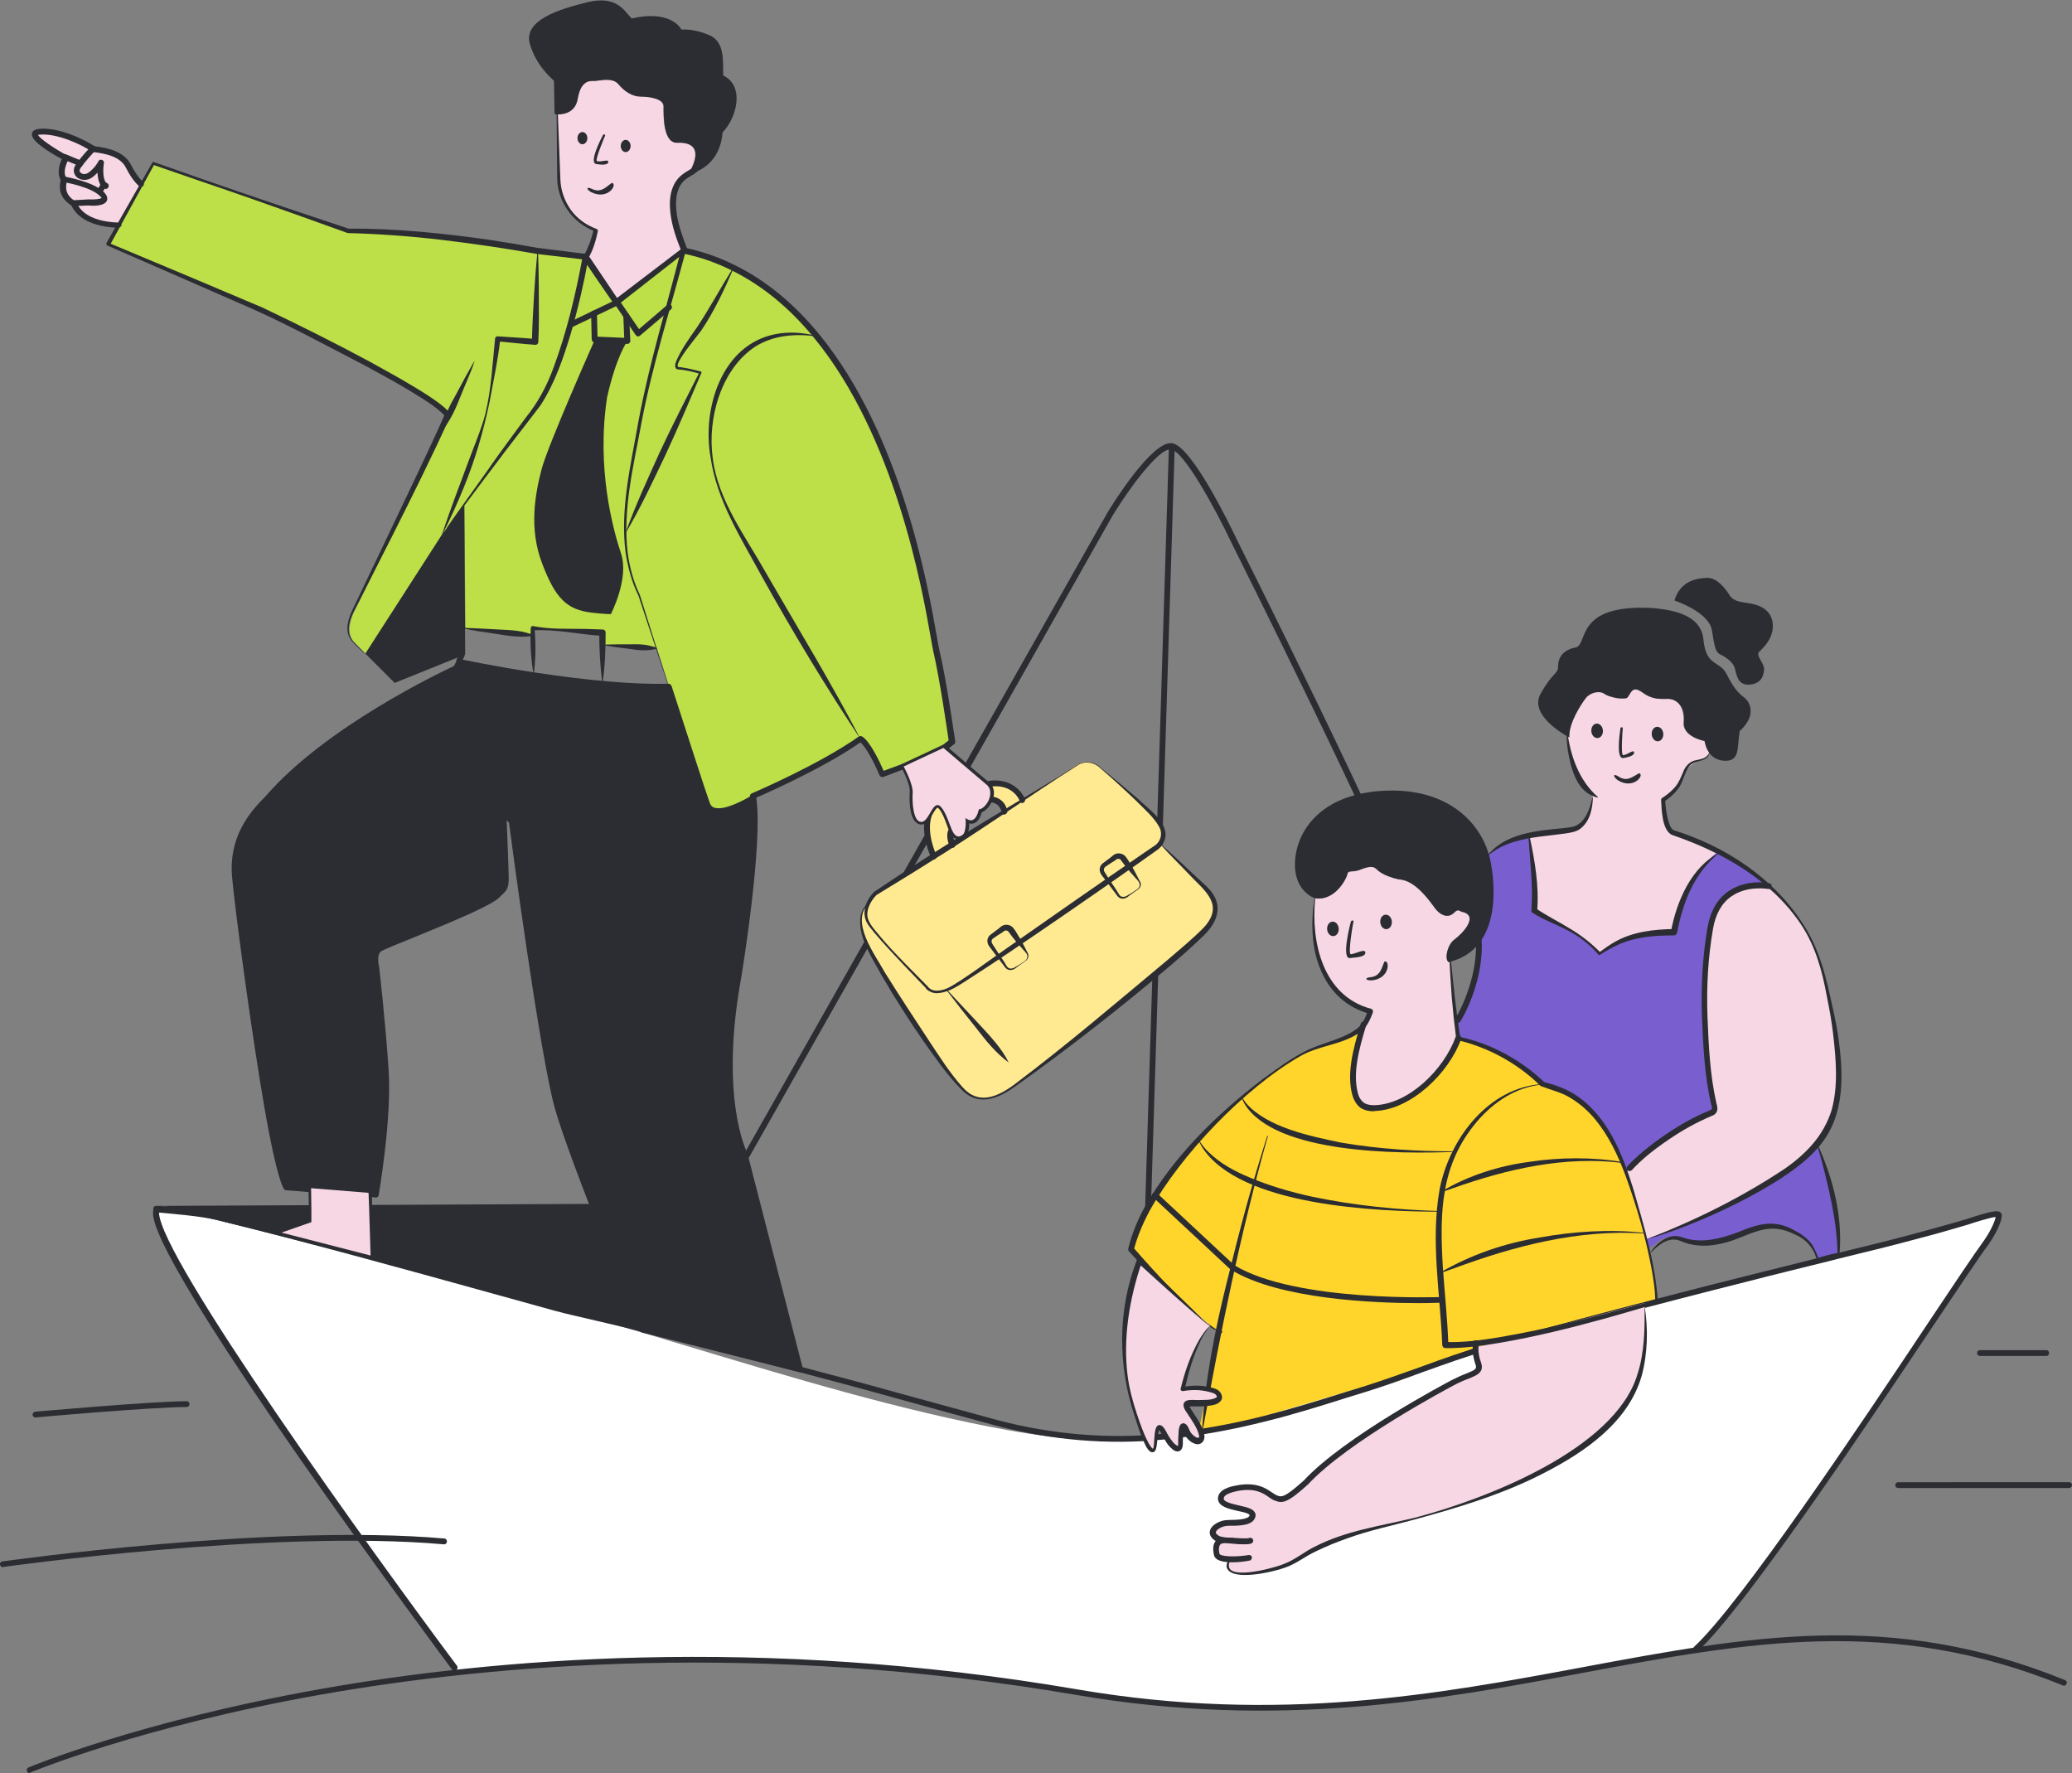 <?xml version="1.0" encoding="UTF-8"?> <svg xmlns="http://www.w3.org/2000/svg" xmlns:xlink="http://www.w3.org/1999/xlink" version="1.1" id="Слой_1" x="0px" y="0px" viewBox="0 0 714 611" style="enable-background:new 0 0 714 611;" xml:space="preserve"><rect x="0" y="0" width="714" height="611" fill="#808080" stroke="none"/> <style type="text/css"> .st0{fill:#2B2D32;} .st1{fill:#795ED0;} .st2{fill:#F7D7E4;} .st3{fill:#FFD52B;} .st4{fill:#FFFFFF;} .st5{fill:#FFE991;} .st6{fill-rule:evenodd;clip-rule:evenodd;fill:#F7D7E4;} .st7{fill:none;stroke:#2B2D32;stroke-width:2;stroke-linecap:round;stroke-linejoin:round;stroke-miterlimit:10;} .st8{fill:none;} .st9{fill:#BDDF48;} .st10{fill-rule:evenodd;clip-rule:evenodd;fill:#2B2D32;} </style> <g> <path class="st0" d="M535.7,460.4c-0.4,0-0.8-0.3-1-0.7c-0.3-1-33.3-101.9-45.9-135.7c-12.6-33.8-63.8-135.6-64.3-136.7 c-5.8-12.3-16.7-32-21-32.5c-4.3-0.4-14.6,13.8-20.1,22.8L248.3,416.1c-0.2,0.3-0.5,0.5-0.9,0.5l-193.6,0.9l0,0c-0.5,0-1-0.4-1-1 c0-0.6,0.4-1,1-1l193-0.9l134.9-238.1c1.5-2.5,15.2-24.6,22.1-23.8c6.7,0.7,20,28.1,22.6,33.6c0.5,1,51.7,103,64.4,136.8 c12.6,33.8,45.6,134.8,46,135.8c0.2,0.5-0.1,1.1-0.6,1.3C535.9,460.4,535.8,460.4,535.7,460.4z"></path> <path class="st1" d="M633.5,432.7c-3.6,0.5-7.3,2.2-7.4,0.9c0.4-0.1-1.5-4-1.7-4.2c-1.3-2.1-3.1-3.4-5.3-4.6 c-3.2-1.7-6.8-3-10.5-2.5c-2.5,0.3-4.9,1.2-7.3,2.1c-7.3,2.9-14.5,5.3-22.2,2.2c-5.3-2.1-9.2,2.5-9.2,2.5 c-9.3,6.8-78.5-12.5-78.5-12.5l10.4-63l0.4-2.3c0,0,8.3-13.6,7.1-28.4c0,0,0.8-25.2,3.1-27.9c3.7-4.3,9.2-6.3,14.6-7.3 c0.3,1.9,1.3,8.4,1.7,12.5c0.5,4.9-0.1,12.9-0.1,12.9l10.7,6.1c0,0,10.7,6.7,12,9.1c3.3-2.2,14.3-9.5,25.7-7.4 c1.5-6.2,7.1-22.4,15.2-27.7c0.2,0.1,0.3,0.2,0.5,0.3c9.4,5,17.3,11.1,22.3,20.6c11,21.3,12.5,47.4,11.6,70.7 c-0.1,3-0.3,5.9-0.5,8.9C626.1,394,634.5,415.6,633.5,432.7z"></path> <path class="st2" d="M633.3,375.2c-0.5,7.5-3.1,13.6-7.2,18.8c-3.4,4.2-7.8,7.8-12.9,11c-14.4,9-30,16.5-46,22l-4,1.5l-9.3-15.7 l5.6-7.8l2.1-2.5c3.8-4.1,8.4-7.6,13-10.7c4.7-3.2,9.5-5.9,14.7-8.1c0.6-0.2,1.2-0.5,1.5-1.1c0.2-0.5,0.1-1.2,0-1.7 c0-0.1-0.1-0.2-0.1-0.3c-2.3-9.9-2.8-19.8-3.2-29.9c-0.4-10.2,0.1-20.7,1.9-30.8c3-17.6,19.6-14.6,20.1-14.5l0,0 c8.3,7.4,15.7,17.4,18.8,30.6C631.3,348.6,634.1,362,633.3,375.2z"></path> <path class="st0" d="M535.6,458.2c-0.7-1.8-1.7-4.3-2.3-6l-0.2-0.4l-0.1-0.2l0,0c0,0,0,0,0.1,0c-7.9-23.2-16.7-50.4-25.2-74.8 c-7-20.2-13.7-40.6-21.6-60.5c-18.9-43.9-40.5-86.6-61.7-129.4c-4.3-8.8-8.9-17.7-14.5-25.7c-1.9-2.4-3.6-5.4-6.5-6.4 c-0.6-0.1-1.2,0.1-1.9,0.4c-2.1,1.1-3.8,2.8-5.4,4.6c-4.9,5.4-9.1,11.6-13,17.8c-2.1,3.8-6.4,11.2-8.5,15.1 c-26.6,47.3-61.1,108-87.8,154.8c-0.1,0.2-39.3,69.1-39.7,68.9l-43-0.1c-0.1,0-0.1-0.2,0-0.2l43-0.6l-0.4,0.2l38.7-69 c28-50.3,64.1-113.2,92.5-163.5c4.8-8.7,10.3-17.1,17-24.5c1.8-1.8,3.6-3.7,5.9-4.9c0.8-0.4,1.8-0.7,2.8-0.6c2,0.4,3.1,1.8,4.4,3.1 c9.4,11.5,15.3,25.7,22,38.8c19.6,40,39.5,79.8,56.9,120.8c3.1,7.6,5.9,15.5,8.6,23.2c12.6,36.9,26.3,76.5,37.3,112.4l0,0l0,0l0,0 l0.1-0.1c0.1,0,0.1,0,0.1,0c0.1,0.1,0.1,0.2,0.1,0.3l0.2,0.4l0.3,0.9l0.7,1.7l1.3,3.5C535.9,458.2,535.7,458.3,535.6,458.2 L535.6,458.2z"></path> <path class="st0" d="M393.9,471.6C393.9,471.6,393.8,471.6,393.9,471.6c-0.6,0-1-0.5-1-1l9.9-316.7c0-0.6,0.5-1,1-1 c0.6,0,1,0.5,1,1l-9.9,316.7C394.8,471.2,394.4,471.6,393.9,471.6z"></path> <path class="st3" d="M570.9,448.1c-12,2.9-24,5.8-36,9c-3.6,1-7.2,2-10.9,3c-9.5,2.7-18.9,5.7-28.3,9.1 c-26.6,9.7-53.6,20.3-81.6,24.9c-0.1-0.6-0.4-1.3-0.8-2.1l2.8-13.4c1-6.5,2.3-13.2,3.6-19.8c-0.7-0.6-1.7-1.4-2.9-1.9l-24.3-22.5 c0,0-0.6-1.1-2.9-4.2c6.6-28.6,49.3-64.9,63.8-69.3c10.3-3.3,14.1-4.7,16.3-7.8c-2.2,7.2-5,16.8-2.8,24.3c0.5,1.6,1.4,3.1,2.9,3.9 c1.1,0.6,2.4,0.7,3.7,0.7c12.5-0.4,24.9-13,28.9-24.1c9.2,1.8,21.2,7.9,29.1,15.8c7.2,2,20.7,4.8,30.1,34.2 C568.3,428.3,570.3,441.8,570.9,448.1z"></path> <path class="st4" d="M688.5,418.7c0,2.7-3,7.7-4.3,9.4c-12.2,16.7-78.3,120.2-100.3,140.6c-61,9.2-124.7,29.4-212.7,14.4 c-82.3-14.1-155.2-13.2-213.3-6.8c0,0-107.5-144.2-103.8-159.6c0.3-1.5,4.6-1,9.5,0c4,0.8,8.4,1.9,11.3,2.6 c39,9.6,77.5,20.5,116.2,31.2c10.3,2.8,20.6,5.8,30.9,8.9h0.1c37,11,73.8,22.7,111.6,30.7c18.8,4,37.9,7,57.2,6.4 c1.2,0,2.5-0.1,3.7-0.2c1.4-0.1,2.8-0.2,4.2-0.3c1.3-0.1,2.7-0.2,4-0.4c1.5-0.2,3.1-0.3,4.6-0.5c1-0.1,2-0.3,3.1-0.4 c1.4-0.2,2.8-0.4,4.2-0.6L571.2,448c9.9-2.4,19.8-4.7,29.8-7.2c10.3-2.6,20.5-5.1,30.8-7.7c9.8-2.4,19.8-4.9,29.6-7.5 c5-1.3,10-2.7,15-4.2C678.4,420.8,688.5,417.3,688.5,418.7z"></path> <path class="st0" d="M156.6,575.7c-0.3,0-0.6-0.1-0.8-0.4c-0.3-0.4-26.9-36.1-52.8-73.2c-52.6-75.5-50.7-83-50.1-85.5 c0.1-0.5,0.6-0.8,1-0.8c0.6,0,14.4,1,21,2.6c16.9,4.2,34.1,8.6,50.7,12.9l4.1,1.1c28.3,7.4,56.5,14.8,77.8,20.4 c26.3,6.9,52.5,13.9,78.6,20.8c9.6,2.5,19.3,5.2,28.7,7.8c9.5,2.6,19.3,5.3,28.9,7.9c18.9,5,38.6,6.6,57,4.7 c12.5-1.3,23.3-3.2,35.1-6.2c9.6-2.5,18.5-5.2,28-8.2c2.2-0.7,4.5-1.4,6.8-2.1c6-1.9,12.4-4.2,18.6-6.4c7.9-2.9,16-5.8,23.7-8 c13.7-3.8,28.3-7.8,44.6-12.1c13.8-3.6,28-7.3,43.2-11.1c10.1-2.5,20.4-5.1,30.8-7.7l1.9-0.5c9.1-2.2,18.5-4.5,27.7-7 c5.4-1.5,10.3-2.8,15-4.2c0.4-0.1,1-0.3,1.7-0.5c7.9-2.6,10.5-3.1,11.5-2.3c0.3,0.2,0.5,0.6,0.5,1c0,3.2-3.6,8.7-4.5,10 c-3.3,4.4-10.4,15.1-19.4,28.5c-25.7,38.5-64.7,96.6-80.7,111.6c-0.4,0.4-1,0.4-1.4-0.1c-0.4-0.4-0.4-1,0.1-1.4 c16-14.9,56.4-75.2,80.4-111.3c9-13.5,16.1-24.1,19.4-28.6c1.3-1.8,3.6-5.8,4-8.1c-1.9,0.2-7.4,1.9-9.4,2.6 c-0.7,0.2-1.3,0.4-1.7,0.5c-4.7,1.4-9.6,2.8-15,4.2c-9.2,2.5-18.6,4.8-27.7,7l-1.9,0.5c-10.4,2.6-20.8,5.1-30.8,7.7 c-15.2,3.8-29.3,7.5-43.1,11.1c-16.3,4.3-30.9,8.2-44.6,12.1c-7.6,2.1-15.7,5.1-23.6,7.9c-6.2,2.3-12.6,4.6-18.7,6.5 c-2.3,0.7-4.5,1.4-6.8,2.1c-9.5,3-18.4,5.8-28.1,8.2c-11.9,3-22.8,5-35.4,6.3c-18.6,1.9-38.5,0.3-57.7-4.8 c-9.7-2.6-19.5-5.3-28.9-7.9c-9.4-2.6-19.1-5.3-28.6-7.8c-26.2-7-52.5-13.9-78.6-20.8c-21.4-5.6-49.5-13-77.8-20.4l-4.1-1.1 c-16.6-4.3-33.8-8.8-50.7-12.9c-5.4-1.3-16.4-2.2-19.7-2.5C55,433.2,128.5,535.2,157.5,574c0.3,0.4,0.2,1.1-0.2,1.4 C157,575.6,156.8,575.7,156.6,575.7z"></path> <path class="st5" d="M321.8,295.1c-0.9-2.3-1.5-4.8-1.8-7.2c-0.5-3.8-0.5-7.7,1.8-10.9c1.4-1.9,3.3-3.3,5.3-4.3 c2-1,4.3-1.7,6.5-2.3c2.4-0.7,4.8-1.2,7.3-1.3c2.4-0.1,4.4,0.6,6.4,2c1.9,1.3,3.6,2.9,5,4.7l-6.2,4c0,0-0.5-4.3-5.3-4.2 c-13.2,0.2-13.1,10.8-13.1,10.8c-0.1,1.6,0.3,4.9,0.3,4.9L321.8,295.1z"></path> <path class="st5" d="M399.7,290.8c-0.6,0.8-1.2,1.2-1.2,1.2s-60.5,42.1-68.7,47.2c-8.2,5.1-10.5,0.8-10.5,0.8s-16.1-16.1-19.7-21.5 c-1.9-2.8-1.2-5.6-0.2-7.6l0,0c0.9-1.9,2.2-3.1,2.2-3.1l69.4-44.2c4.5-2.9,8.2,1,8.2,1s15.8,13,19.9,18.5 C401.9,286.7,400.7,289.4,399.7,290.8z"></path> <path class="st2" d="M561.4,482.4c-5.2,8-12.6,14.4-20.6,19.4c-19.1,11.9-42.2,19.4-64,24.2c-12.8,2.8-23.1,7.1-28.9,11 c-4.5,3-10.4,4.4-15.7,5.1c-3,0.4-11.8,1.1-8.3-4.8c-2.3-0.1-4.4-0.5-4.7-1.7c-0.6-2.9,0.2-4.5,2.2-4.8c-1.1-0.2-2.1-0.5-2.8-1.1 c-2.5-2.4,1.4-4.5,3.6-4.8c2-0.2,8.3,0.3,9.2-2.2c1.1-3.4-10.7-2.3-10.8-6.1c-0.1-2.4,3.5-3.2,5.2-3.6c8.5-1.9,11.4,2.4,13.6,3.2 c2.2,0.9,3.4,1,10.4-5.3c12.9-14,44.1-31,50.5-34.4c6.5-3.4,10.2-3.1,8.9-6.8c-1.4-3.7,0.1-5.6,0.1-5.6l57.4-15.1 C567.7,459,566.9,474,561.4,482.4z"></path> <path class="st2" d="M592.7,293.1c-0.2,0.1-0.4,0.2-0.5,0.3c-8.1,5.2-13.7,21.4-15.2,27.7c-11.4-2.1-22.4,5.2-25.7,7.4 c-1.3-2.4-12-9.1-12-9.1l-10.7-6.1c0,0,0.6-8,0.1-12.9c-0.4-4.1-1.4-10.7-1.7-12.5c-0.1-0.3-0.1-0.5-0.1-0.5s5.1-0.8,9.2-1.3 c4.1-0.5,7.9,0,11-4.8l0,0c1.5-3.5,1.9-5.4,1.5-7c-0.3-1.2-0.7-1.6-1.5-2.6c-6.6-4.5-7.3-21.6-7.3-21.6c0.9-7,4-5.3,6.5-10 c2.5-4.7,8.7,0,10.4,0.4c1.7,0.3,3.8,0.2,4.8-1.7c1-1.9,2.4-1.6,5.1,0.3c2.7,1.9,5.8,1.7,8.5,1.7c5,0.5,5.1,5.9,5,8 c-0.4,5.1,7.2,6.5,7.2,6.5l1.8,3.7c0,0-0.5,1.8-3.3,3l0,0c-2.8,1.2-4.6,2.2-6,5.8c-0.1,0.1-0.1,0.2-0.2,0.4 c-1.6,3.5-6.2,6.9-6.2,6.9v0.4l-0.1,3.5l-0.1,2.2c-0.1,2.1,0.7,3.7,2,4.9c0.5,0.5,1.1,0.9,1.8,1.2c0.8,0.4,1.8,0.7,2.8,1 C583.4,288.8,587.9,291.4,592.7,293.1z"></path> <path class="st2" d="M41.2,77.2c0,0-20.6-0.4-20-16.5c0.1-2.6-2.2-12.8,13.9-9.1c5.2,0.7,8,2.8,8.9,4.8c0.9,2,3.5,6.6,5,7.1 C47.2,66.7,41.2,77.2,41.2,77.2z"></path> <path class="st0" d="M107.3,417.5c-0.6,0-1-0.4-1-1c0-0.6,0.4-1,1-1l19.9-0.1l0,0c0.6,0,1,0.4,1,1s-0.4,1-1,1L107.3,417.5 L107.3,417.5z"></path> <path class="st0" d="M54,417.7c-0.5,0-1-0.4-1-1s0.4-1,1-1l9.5-0.1l0,0c0.5,0,1,0.4,1,1s-0.4,1-1,1L54,417.7L54,417.7z"></path> <path class="st6" d="M232.4,65.3c-2.2,5.8,1,15.5,3.2,21.1l-23.1,17.9l0,0l0,0L202,88.6c0,0,2-3.1,3.3-9.2 c-12.8-4.8-12.8-17.3-12.8-17.4L192,39.3c1.9,0,6.2-0.5,7-5.4c1.1-6.5,4.2-6.1,5.8-6.1c1.5,0,6.1-1.4,8.2,1.1 c2,2.5,4.8,4.3,7.7,4.3c3,0,7.9,0.7,7.9,3.4c0,2.7-0.3,12.7,4.7,12.5c4.9-0.2,9,1.9,4,10.7C236.7,59.9,234.3,60.5,232.4,65.3z"></path> <polygon class="st0" points="212.7,105.2 212.7,104.2 211.7,104.2 212.7,104.2 212.7,103.2 213.7,103.2 213.7,104.2 212.7,104.2 "></polygon> <path class="st2" d="M30.6,69.6l-5.3,0.3c-4.3-2.6-3.9-5.6-3.4-8.3c0,0,9.8,1.6,13.3,5.1C38.7,70.2,30.6,69.6,30.6,69.6z"></path> <path class="st2" d="M32.1,51.2c0,0-2.7,2.8-4.5,5.2l-5.2-2.1l-0.3-0.2c-1.7-1-14.7-8.2-8.8-8.8C19.7,44.5,28.7,48.8,32.1,51.2z"></path> <polygon class="st0" points="22,55.1 21.9,55.1 22.8,53.3 "></polygon> <path class="st5" d="M415.7,319.9c-6.8,7.8-56,47.3-67.4,55c-11.4,7.7-15.5,2-20.8-4.4c-5.3-6.5-24.2-34.7-29-45.4 c-4.7-10.4,0.7-13.9,1-14.1c-1,2-1.7,4.8,0.2,7.6c3.6,5.4,19.7,21.5,19.7,21.5s2.3,4.3,10.5-0.8c8.2-5.1,68.7-47.2,68.7-47.2 s0.6-0.4,1.2-1.2c0,0,11.9,11.6,14.1,13.8C416,306.8,422.5,312.1,415.7,319.9z"></path> <path class="st0" d="M419.9,460.3c0,0-0.3-0.3-0.7-0.6l1.3-1.5c0.5,0.4,0.8,0.7,0.8,0.7L419.9,460.3z"></path> <path class="st0" d="M415.6,483.5c0.2-1.6,0.5-3.2,0.7-4.9c0.6,0.1,1.3,0.3,1.9,0.5c0.8,0.3,1.7,0.7,2,1.5 C421.1,482.7,418.4,483.3,415.6,483.5z"></path> <path class="st7" d="M421.6,530.7"></path> <g> <path class="st8" d="M414.3,493.1"></path> </g> <g> <path class="st0" d="M223.8,458.6c-10.3-3-22.6-5.3-32.9-8.1c-38.7-10.6-77.2-21.6-116.2-31.2c-2.9-0.7-7.3-1.8-11.3-2.6l43.9-0.2 l0.1,4.6L97,424.7l30.6,7.9l-0.5-16.2l77.2-0.4C212.7,437.2,223.6,458.1,223.8,458.6z"></path> <path class="st0" d="M223.8,459.6c-0.1,0-0.2,0-0.3,0c-5.6-1.7-11.9-3.1-17.9-4.5c-5-1.2-10.2-2.3-14.9-3.6 c-7.1-2-14.2-3.9-21.3-5.9c-31.1-8.6-63.2-17.5-94.9-25.3l-1.8-0.4c-2.8-0.7-6.2-1.5-9.5-2.2c-0.5-0.1-0.8-0.6-0.8-1.1 s0.5-0.9,1-0.9l43.9-0.2l0,0c0.5,0,1,0.4,1,1l0.1,4.6c0,0.4-0.3,0.8-0.7,1l-7.2,2.5l26.1,6.8l-0.5-14.9c0-0.3,0.1-0.5,0.3-0.7 c0.2-0.2,0.4-0.3,0.7-0.3l77.2-0.4c0.4,0,0.8,0.3,0.9,0.6c4.7,12.2,11,26.1,18.7,41.3c0.4,0.8,0.6,1.2,0.7,1.3 c0.1,0.4,0.1,0.8-0.2,1C224.4,459.5,224.1,459.6,223.8,459.6z M128.7,432.3c13.9,3.8,27.7,7.6,41.3,11.3c7.1,2,14.2,3.9,21.3,5.9 c4.7,1.3,9.8,2.5,14.8,3.6c5.3,1.2,10.8,2.5,15.9,3.9c-7.4-14.7-13.5-28.2-18.1-40l-75.5,0.4L128.7,432.3z M72.1,417.6 c0.4,0.1,0.7,0.2,1.1,0.3l1.8,0.4c7.2,1.8,14.4,3.6,21.7,5.5c0.1,0,0.1-0.1,0.2-0.1l9.6-3.3v-2.9L72.1,417.6z"></path> </g> <path class="st9" d="M212.6,104.2L202,88.6l-16.8-2c0,0-35.7-6.9-65.1-6.9c-17.4-5.9-67.1-23.2-67.1-23.2L41.4,77.4l-3.9,7 l53.4,22.7c0,0,57.4,27.6,63.8,36c-7.7,17.4-32.5,67.4-32.5,67.4s-3.9,7,0,10.9c1,1,2.3,2.3,3.8,3.8l26.4-41l0,0l0,0l0,0 c0.3-0.5,3.1-4.2,7-9.6c0.2-0.3,0.4-0.5,0.6-0.8l0.4,43.1l23.4,1.9l-0.1-2.2l24,1.5v4.1l18.5,0.7c0.1,0.2,0.1,0.5,0.2,0.7 c1.3,3.9,2.7,8.2,4.1,12.6c5.7,17.7,12,36.9,13.2,40.4c2.4,6.6,15.9-2.1,15.9-2.1s23.1-9.9,37.1-19.8c3.1,1.7,7.5,12.3,7.5,12.3 l7.4-2.8l13.7-6.4l2.7-2.1c0,0-3.1-21.5-5.5-31.4c-1.7-7.2-9.4-69.4-41.2-108.3l0,0c-7.9-9.7-17.3-17.9-28.5-23.5 c-5.3-2.6-11-4.7-17.1-6L212.6,104.2L212.6,104.2z"></path> <path class="st2" d="M499.2,331.5c0.2-0.1,0.5-0.1,0.7-0.2c0.3,4,1.2,16.8,2.7,26.6c-4,11.1-16.4,23.8-28.9,24.1 c-1.3,0-2.6-0.1-3.7-0.7c-1.4-0.8-2.4-2.3-2.9-3.9c-2.2-7.5,0.6-17,2.8-24.3c0.9-1.2,1.6-2.7,2.3-4.7 c-24.5-6.9-19.1-38.9-19.1-38.9c7,1,11-7,11.2-8.3c0.2-1.3,2-0.6,3.9-1.3c2-0.7,4.6-2,6.1-0.4c1.5,1.5,4.2,2.9,8.8,3.7 c4.6,0.8,8.7,6,11.1,9.4c2.4,3.3,5,3.7,6.8,2c1.8-1.8,1.9-0.4,3.1-0.3c5.6,1.5-0.3,7.7-2.9,9.5 C498.7,325.5,497.7,330.7,499.2,331.5z"></path> <path class="st10" d="M238.3,59.7c2.6-0.7,9.8-3.6,10.7-14c0-0.1,0-0.2,0.1-0.2c4.7-4.9,7.6-15.7,0.3-19.4 c-0.1-0.1-0.2-0.2-0.2-0.3c-0.1-4.9,0.6-11.4-4.8-13.7c-4.7-2-8.3-2-9.3-1.9c-0.2,0-0.3-0.1-0.4-0.2c-0.7-1.2-4.6-6.4-16.8-3.7 c-0.1,0-0.3,0-0.4-0.1c-2.3-2.4-5-7.8-14.8-5.5c-10,2.4-22.5,6.3-20.1,14.5c2.2,7.4,7.3,11.7,8.2,12.5c0.1,0.1,0.1,0.2,0.1,0.3 l0.2,11c0,0.2,0.2,0.4,0.4,0.4c1.4,0.1,6.7,0.2,7.6-5.4c1.1-6.5,4.3-6.1,5.8-6.1s6.1-1.4,8.2,1.1s4.8,4.3,7.7,4.3 c3,0,7.9,0.7,7.9,3.4c0,2.7-0.3,12.7,4.7,12.5c4.8-0.2,8.8,1.7,4.4,9.9C237.6,59.4,237.9,59.8,238.3,59.7z"></path> <g> <path class="st10" d="M275.7,471.8l-54.3-13.7c0,0-23.8-57.2-29.3-76.5c-5.4-19.4-15.8-98.6-15.8-98.6l-2.9-3.1 c0,0,0.8,19.4,0.8,22.8c0,3.4-1,3.8-2.7,5.4c-4.1,4.4-38.5,17-40.9,18.7c-2.4,1.7-1,6.6-1,6.6s2,17.9,3.2,34.9 c1.2,17-3.4,43.1-3.4,43.1l-30.8-2.5c0,0-2.2-2.6-6.5-27.2c-4.3-24.7-10-67.1-11.2-79.6c-1.2-12.6,4.7-20.8,11.1-27.2 c21.9-25.5,65-44.9,65-44.9l1.1-2.2c0,0,11.1,2.4,25.8,4.7c14.2,2.2,31.9,4.2,46.4,3.9c5.7,17.7,12,37,13.2,40.4 c2.4,6.6,15.9-2.1,15.9-2.1c2.4,15.5-5.1,61.3-5.1,61.3c-7.8,42.5,2,61.3,2,61.3L275.7,471.8z"></path> <path class="st0" d="M275.7,472.8c-0.1,0-0.2,0-0.2,0l-54.3-13.7c-0.3-0.1-0.6-0.3-0.7-0.6c-0.2-0.6-23.9-57.5-29.3-76.6 c-5.2-18.6-15.1-92.9-15.8-98.4l-0.8-0.9c0.2,5.5,0.7,17.5,0.7,20.2c0,3.2-0.8,4.1-2.3,5.5c-0.2,0.2-0.5,0.4-0.7,0.7 c-2.6,2.8-15.2,8.1-30.2,14.2c-5.2,2.1-10.1,4.1-10.8,4.6c-1.5,1.1-0.9,4.5-0.6,5.6c0,0,0,0.1,0,0.2c0,0.2,2.1,18.1,3.2,34.9 c1.2,16.9-3.4,43-3.4,43.3c-0.1,0.5-0.5,0.9-1.1,0.8l-30.8-2.5c-0.3,0-0.5-0.1-0.7-0.3c-0.2-0.3-2.5-3.5-6.7-27.7 c-4.4-25.3-10.1-67.6-11.2-79.6c-1.3-13.5,5.4-22.1,11.4-28c20.8-24.2,61-43.1,65-45l1-1.9c0.2-0.4,0.7-0.6,1.1-0.5 c0.1,0,11.2,2.4,25.7,4.6c18.4,2.8,34.4,4.2,46.2,3.9c0.4,0,0.8,0.3,1,0.7c5.5,17,11.9,36.9,13.2,40.4c0.3,0.8,0.8,1.4,1.6,1.6 c3.4,1.1,10.4-2.7,12.8-4.2c0.3-0.2,0.6-0.2,1-0.1c0.3,0.1,0.5,0.4,0.6,0.8c2.4,15.5-4.8,59.7-5.1,61.6 c-7.7,41.6,1.8,60.5,1.9,60.6c0,0.1,0.1,0.1,0.1,0.2l19.3,74.9c0.1,0.3,0,0.7-0.3,1C276.2,472.7,275.9,472.8,275.7,472.8z M222.2,457.2l52.2,13.2l-18.8-73.2c-0.9-1.7-9.7-20.6-2.1-61.8c0.1-0.4,7-43,5.3-59.4c-2.8,1.7-9.2,5-13.2,3.6 c-1.4-0.5-2.4-1.4-2.9-2.8c-1.3-3.5-7.6-22.9-13-39.7c-12,0.2-27.4-1.1-45.8-3.9c-12.4-1.9-22.3-3.9-25.1-4.5l-0.8,1.5 c-0.1,0.2-0.3,0.4-0.5,0.5c-0.4,0.2-43.1,19.6-64.7,44.7c-5.7,5.7-12,13.8-10.8,26.5c1.1,12.1,6.9,54.3,11.2,79.5 c3.4,19.8,5.5,25.2,6.1,26.5l29.4,2.4c0.8-4.7,4.3-27,3.2-41.9c-1.1-16.3-3.1-33.5-3.2-34.8c-0.2-0.9-1.3-5.7,1.4-7.6 c0.9-0.6,4.5-2.1,11.2-4.9c10.7-4.4,26.9-11,29.5-13.7c0.3-0.3,0.5-0.5,0.8-0.8c1.2-1.1,1.7-1.6,1.7-4c0-3.3-0.8-22.6-0.8-22.8 c0-0.4,0.2-0.8,0.6-1c0.4-0.2,0.8-0.1,1.1,0.2l2.9,3.1c0.1,0.2,0.2,0.3,0.3,0.6c0.1,0.8,10.4,79.4,15.8,98.5 C198.3,399.4,219.9,451.7,222.2,457.2z"></path> </g> <path class="st10" d="M160,173.9l0.3,51.6l-24.3,9.8c0,0-5.6-5.6-10.1-10.1l26.4-41l0,0l0,0l0,0C152.7,183.7,156,179.2,160,173.9z"></path> <path class="st0" d="M192.2,38.4l0.9,23.3c0.1,3.8,1.4,7.5,3.6,10.6s5.4,5.3,8.9,6.6c0.3,0.1,0.5,0.5,0.4,0.8 c-0.7,3.3-1.6,6.5-3.4,9.5c-0.2,0.3-0.4,0.4-0.7,0.3l-16.9-2c-10.7-1.9-21.5-3.5-32.4-4.8s-21.8-2.1-32.8-2.4l-16.7-6 c-11.2-4-22.3-7.9-33.5-11.7l-16.8-5.8l0.4-0.2l-15.4,28l-0.3-0.9l30.3,12.7c5.2,2.2,17.8,7.5,22.7,9.6c12.4,5.9,24.6,12,36.7,18.5 c4,2.3,28.8,15.3,28,18.9c-6.4,14-13.2,27.7-20.1,41.4l-10.4,20.5c-2.1,4.5-6.9,10.9-3.1,15.6c1.3,1.4,2.7,2.8,4,4.1 c0.1,0.1-0.1,0.2-0.1,0.1c-1.4-1.3-2.8-2.6-4.1-4c-4.2-4.9,0.5-11.5,2.6-16.3l9.9-20.7c5.8-12.3,14.1-29.3,19.5-41.6l0.1,1 c-3.5-3.8-8.6-6.5-13-9.3c-4.7-2.8-9.5-5.4-14.3-8c-14.5-7.5-29-15.5-44.1-21.9C72.4,100,47,89,37,84.6c-0.3-0.1-0.5-0.6-0.3-0.9 l15.8-27.7c0.1-0.2,0.3-0.2,0.4-0.2l16.8,5.9c16.1,5.6,34.2,11.7,50.5,17.1c15.3-0.2,33,1.6,48.9,3.9c5.3,0.8,11.1,1.8,16.1,2.7 l16.8,2.1l-0.7,0.3c0.8-1.3,1.4-2.8,2-4.3c0.5-1.5,1-3.1,1.3-4.6l0.4,0.8c-7.6-2.8-13-10.3-13-18.5L191.8,38 C192,38.3,192.2,38.3,192.2,38.4L192.2,38.4z"></path> <path class="st0" d="M158.2,228.5c-0.2,0-0.3,0-0.4-0.1c-0.5-0.2-0.7-0.8-0.4-1.3l0.9-1.8c0.2-0.5,0.8-0.7,1.3-0.4 c0.5,0.2,0.7,0.8,0.4,1.3l-0.9,1.8C159,228.3,158.6,228.5,158.2,228.5z"></path> <path class="st0" d="M230.2,236.1l-10.2-30.9c-2.2-4.3-3.6-9.6-4.4-14.6c-2-15.2,1.8-30.5,4.4-45.4c3.7-20,9.7-39.4,14.7-59.1 l1.3,0.9l-23,18c-0.4,0.3-1,0.3-1.4-0.2c0,0-10.7-15.5-10.7-15.6l1.9-0.4c-1.6,8.8-3.6,17.5-6.1,26.1c-2.6,8.6-5.5,17.1-10.4,24.7 c-4.6,6.1-11.6,15-16.2,21.2c-0.1,0-16,21.5-16.2,21.3c-0.3-0.1,15.5-21.8,15.4-21.9c2.6-3.7,9.2-12.7,11.8-16.2 c4.2-5.2,7.3-10.9,9.6-17.2c4.6-12.4,7.7-25.4,10.1-38.5c0.1-0.9,1.4-1.2,1.9-0.4l10.5,15.6l-1.4-0.2L235,85.6 c0.6-0.5,1.5,0.1,1.3,0.9c-5.2,19.6-11.4,39-15.2,58.9c-2.7,14.8-6.6,29.9-4.8,45.1c0.7,5,2,10,4.2,14.5l9.8,31.1 C230.5,236.1,230.3,236.2,230.2,236.1L230.2,236.1z"></path> <path class="st0" d="M152.3,184.1c2.7-8,6-16.8,9-24.8c1.8-4.9,4.6-11.5,5.9-16.5c2.1-8.5,2.5-17.4,3.4-26.1c0-0.5,0.5-0.9,1-0.8 c4.3,0.3,8.6,0.5,12.9,0.9l-1.2,1c0.1-5.2,0.4-10.4,0.7-15.6c0.3-5.2,0.7-10.4,1.2-15.6c0-0.1,0.2-0.1,0.2,0 c0.3,7.8,0.3,15.6,0.3,23.4c0,2.6-0.1,5.2-0.2,7.8c0,0.6-0.5,1.1-1.2,1c-4.3-0.3-8.6-0.8-12.9-1.2l1-0.8 c-0.8,7.3-2.4,14.5-3.7,21.7c-2.1,10.1-5,20-8.9,29.5c-2.2,5.4-4.6,10.8-7.3,16C152.4,184.3,152.3,184.2,152.3,184.1L152.3,184.1z"></path> <path class="st0" d="M330.3,289.2c-0.3,0-0.6-0.1-0.9-0.2c-1.6-0.6-2.4-2.6-3.2-5c-0.6-1.6-1.3-3.5-2.3-4.9 c-0.5-0.7-0.8-0.8-0.8-0.8l0,0c-0.4,0-1.3,1.5-1.7,2.2c-1,1.7-2.1,3.6-3.9,3.6c-0.8,0-1.5-0.3-2.1-1c-2.1-2.2-2.1-8.1-1.9-10.2 c0.2-2-1.5-5.7-2.5-7.7l-6.6,2.5c-0.5,0.2-1.1-0.1-1.3-0.5c-1.5-3.7-4.5-9.6-6.6-11.4c-13.9,9.7-36.5,19.3-36.7,19.4 c-0.5,0.2-1.1,0-1.3-0.5c-0.2-0.5,0-1.1,0.5-1.3c0.2-0.1,23.2-9.9,36.9-19.6c0.3-0.2,0.7-0.2,1.1-0.1c2.8,1.6,6.3,9.1,7.5,11.9 l6.5-2.4c0.5-0.2,1,0,1.2,0.5c0.4,0.6,3.4,6.4,3.2,9.6c-0.2,2.7,0.1,7.3,1.4,8.6c0.3,0.3,0.5,0.3,0.6,0.3c0.6,0,1.5-1.6,2.1-2.6 c0.9-1.6,1.8-3.2,3.3-3.2h0.1c1.3,0,2.2,1.2,2.4,1.6c1.2,1.7,1.9,3.6,2.5,5.4c0.6,1.7,1.3,3.5,2.1,3.8c0.2,0.1,0.5,0,1-0.2 c0.7-0.9,0.8-3.5,0.7-5c0-0.4,0.2-0.8,0.6-1c0.4-0.2,0.8-0.1,1.1,0.2c0.2,0.2,0.8,0.7,1.4,0.5c0.3-0.1,1-0.5,1.5-2.9 c0.1-0.4,0.4-0.7,0.9-0.8c1-0.1,2.4-1.5,2.9-3.4c0.3-0.9,0.5-2.5-0.7-3.5c-3-2.5-14.7-12.5-14.8-12.6c-0.2-0.2-0.4-0.5-0.3-0.8 c0-0.3,0.1-0.6,0.4-0.8l2.3-1.8c-0.5-3.5-3.2-21.9-5.3-30.7c-0.2-0.9-0.5-2.6-0.9-4.9c-3-17.1-12.3-69.1-40.1-103 c-8.4-10.3-17.9-18.1-28.2-23.2c-5.3-2.7-11-4.7-16.8-5.9c-0.3-0.1-0.6-0.3-0.7-0.6c-1.8-4.5-3.4-8.9-3.9-13.6 c-0.5-4.3-0.1-10,4.3-13.2c0.5-0.4,1-0.7,1.5-1c0.9-0.5,1.7-1,2.4-1.7c0.4-0.4,1-0.5,1.4-0.1c0.4,0.4,0.5,1,0.1,1.4 c-0.8,1-1.9,1.6-2.8,2.1c-0.5,0.3-0.9,0.6-1.4,0.9c-3.6,2.6-3.8,7.6-3.4,11.3c0.5,4.3,2,8.4,3.6,12.6c5.8,1.3,11.5,3.3,16.8,6 c10.5,5.2,20.2,13.2,28.8,23.7c28.2,34.4,37.5,86.7,40.5,104c0.4,2.3,0.7,3.9,0.9,4.8c2.4,9.8,5.4,31.3,5.5,31.5 c0,0.4-0.1,0.7-0.4,0.9l-1.8,1.4c2.8,2.4,11.3,9.7,13.9,11.8c1.5,1.3,2,3.3,1.3,5.6c-0.6,1.9-2.1,4-3.9,4.7 c-0.6,2.2-1.5,3.4-2.8,3.8c-0.6,0.2-1.1,0.1-1.5,0c0,1.6-0.3,3.8-1.4,4.9c-0.1,0.1-0.1,0.1-0.2,0.2 C331.5,289,330.9,289.2,330.3,289.2z"></path> <path class="st0" d="M252.8,92.4c-3.2,7.4-6.6,14.7-11.1,21.4c-2.4,3.2-5,6.2-7.1,9.6c-0.4,0.7-1.9,3.1-0.5,3.1 c0.5,0,1,0.1,1.5,0.2c2,0.3,3.9,0.8,5.9,1.3c0.2,0.1,0.3,0.3,0.2,0.5c-4,9.4-8,18.8-12.3,28.1c-4.4,9.2-8.8,18.7-14,27.4 c3.4-9.5,7.8-19,12-28.3c4.3-9.2,9-18.3,13.6-27.4l0.2,0.5c-2.4-0.7-4.8-1.3-7.3-1.5c-1.7,0-1.3-1.8-0.9-2.8 c1.8-4.2,4.5-7.9,7.1-11.6c4.4-6.6,8.2-13.7,12.4-20.4C252.7,92.2,252.9,92.3,252.8,92.4L252.8,92.4z"></path> <path class="st0" d="M281.2,115.9c-7.1-1-14.7-0.4-20.9,3.5c-11.8,7.7-16.6,24.8-14.7,38.4c1.8,14.6,11.3,27,18.3,39.5 c11,19.1,22.6,38,32.7,57.5c-12.1-18.3-23.6-37.3-34.3-56.6c-6.9-12.7-15.3-25.8-17.4-40.4c-3.1-16.8,3.7-39.2,22.5-42.7 c4.6-0.9,9.3-0.5,13.8,0.6C281.4,115.7,281.3,115.9,281.2,115.9L281.2,115.9z"></path> <path class="st0" d="M152.1,148.1c0.9-4.4,2.8-8.3,5-12.1l3.1-5.8c1.1-1.9,2.1-3.8,3.2-5.7c0,0,0.1-0.1,0.1,0 c-1.1,3.6-3.5,8.7-4.9,12.3c-1.6,4.1-3.4,8.1-6.2,11.5C152.2,148.2,152.1,148.2,152.1,148.1L152.1,148.1z"></path> <path class="st0" d="M219.9,115.9L219.9,115.9c-0.4,0-0.6-0.2-0.8-0.4l-6.8-10l-15.1,7.2c-0.5,0.2-1.1,0-1.3-0.5 c-0.2-0.5,0-1.1,0.5-1.3l15.8-7.6c0.4-0.2,1-0.1,1.3,0.3l6.7,9.8l9.7-8.3c0.4-0.4,1.1-0.3,1.4,0.1c0.4,0.4,0.3,1.1-0.1,1.4l-10.6,9 C220.4,115.8,220.2,115.9,219.9,115.9z"></path> <path class="st0" d="M216.2,118.5L216.2,118.5l-11.3-0.5c-0.5,0-0.9-0.4-1-1l-0.2-9c0-0.6,0.4-1,1-1s1,0.4,1,1l0.2,8l9.2,0.4 l-0.3-7.6c0-0.6,0.4-1,1-1c0.6,0,1,0.4,1,1l0.4,8.6c0,0.3-0.1,0.6-0.3,0.8C216.7,118.4,216.5,118.5,216.2,118.5z"></path> <path class="st0" d="M205,117c0,0-16.2,36.3-18.4,44.8c-2.2,8.5-4.4,20.3,0.2,32.3c4.6,12.1,8.5,16,17.2,17 c4.3,0.5,6.5,0.5,6.5,0.5s6.4-12.3,3.5-20.9c-2.9-8.7-8.5-29.6-4.8-53.8c3.2-14.3,7-19.4,7-19.4L205,117z"></path> <path class="st0" d="M183.9,232.6c-0.9-5.4-1.3-10.7-1-16.2c0-0.4,0.3-0.7,0.7-0.7c6,1.2,12,0.9,18.1,1l6,0.2c0.6,0,1,0.5,1,1 c0,5.7-0.2,11.4-1,17.1c0,0.1-0.2,0.1-0.2,0c-0.7-5.7-1-11.3-1-17l1,1.1c-8-0.5-16-2.4-24-1.9l0.7-0.7 C184.7,221.9,184.6,227.3,183.9,232.6C184.1,232.7,184,232.7,183.9,232.6L183.9,232.6z"></path> <path class="st0" d="M159.4,216.3c3.6,0.1,8.8,0.4,12.4,0.6c4.1,0.2,8.6,0.3,12.3,2.1c-4.1,0.8-8.4,0.2-12.5-0.5l-6.1-0.9 c-2-0.3-4.1-0.7-6.1-1C159.3,216.5,159.3,216.3,159.4,216.3L159.4,216.3z"></path> <path class="st0" d="M208,222.1c2.7-0.1,6.5-0.1,9.2-0.1c3.1-0.1,6.2,0,9.1,1.3c0.1,0,0.1,0.2,0,0.2c-3.1,0.9-6.1,0.6-9.2,0.1 c-2.7-0.3-6.5-0.8-9.1-1.3C207.9,222.3,207.9,222.1,208,222.1L208,222.1z"></path> <path class="st0" d="M40.7,78.5C40.7,78.5,40.6,78.5,40.7,78.5c-12.3-0.5-15.2-5.9-16.1-7.7l0,0c-4.5-2.9-4.2-6.4-3.7-8.8 c-1.4-2.4-0.3-5.7,0.4-7.2C16.1,52,10.5,48.3,11,46c0.2-0.9,1-1.4,2.4-1.6c6.7-0.7,15.8,3.7,19.2,6c5,0.6,10.3,1.9,12.6,6.5 c2.1,4.1,4,5.7,4,5.7c0.4,0.3,0.5,1,0.2,1.4c-0.3,0.4-1,0.5-1.4,0.2c-0.1-0.1-2.3-1.8-4.6-6.4c-1.9-3.8-6.8-4.9-11.3-5.4 c-0.2,0-0.3-0.1-0.5-0.2c-3.3-2.3-12-6.4-18-5.8c-0.3,0-0.4,0.1-0.5,0.1c0.6,1.2,5.1,4.4,10.1,7.1c0.2,0.1,0.4,0.3,0.5,0.6 c0.1,0.3,0,0.5-0.1,0.8c-0.7,1.2-2.1,4.5-0.7,6.3c0.2,0.2,0.2,0.5,0.2,0.8c-0.5,2.4-0.9,4.9,2.9,7.3c0.1,0.1,0.3,0.2,0.3,0.4 c0.1,0.1,0.1,0.2,0.2,0.3c0.8,1.5,3.2,6.2,14.4,6.6c0.6,0,1,0.5,1,1C41.7,78,41.2,78.5,40.7,78.5z"></path> <path class="st0" d="M25.3,71c-0.5,0-1-0.4-1-0.9c0-0.6,0.4-1,0.9-1.1l5.3-0.3h0.1c1.9,0.1,3.9-0.1,4.4-0.5c0-0.1-0.2-0.3-0.6-0.7 c-3.2-3.2-12.6-4.8-12.7-4.8c-0.5-0.1-0.9-0.6-0.8-1.1c0.1-0.5,0.6-0.9,1.1-0.8c0.4,0.1,10.1,1.7,13.8,5.4c1.1,1.1,1.4,2.1,1,3 C36,71,32.2,71,30.5,70.8L25.3,71C25.4,71,25.3,71,25.3,71z M35.1,68.4L35.1,68.4L35.1,68.4z"></path> <path class="st0" d="M36.5,65.1c-0.1,0-0.3,0-0.4-0.1c-1.9-0.8-2.4-3.3-2.5-5.5c-0.5,0.5-1.1,1.1-1.8,1.6c-1.9,1.4-4.2,1-5.4-0.1 c-1.1-1.1-1.3-2.7-0.4-4.1c1.7-2.6,5.2-6.3,5.4-6.4c0.4-0.4,1-0.4,1.4,0c0.4,0.4,0.4,1,0,1.4c0,0-3.5,3.7-5.1,6.1 c-0.4,0.6-0.4,1.1,0.1,1.5c0.6,0.6,1.8,0.7,2.8-0.1c2.3-1.7,3.3-3.8,3.3-3.8c0.2-0.5,0.7-0.7,1.2-0.5c0.5,0.1,0.8,0.6,0.7,1.1 c-0.4,2.5-0.3,6.4,1.1,6.9c0.5,0.2,0.7,0.8,0.5,1.3C37.2,64.9,36.8,65.1,36.5,65.1z"></path> <path class="st0" d="M27.7,57.3c-0.1,0-0.3,0-0.4-0.1L22,55c-0.5-0.2-0.8-0.8-0.5-1.3c0.2-0.5,0.8-0.8,1.3-0.5l5.3,2.2 c0.5,0.2,0.8,0.8,0.5,1.3C28.4,57.1,28.1,57.3,27.7,57.3z"></path> <path class="st0" d="M34.2,66.7c-0.4,0-0.7-0.2-0.9-0.6c-0.2-0.5,0-1.1,0.5-1.3c0.4-0.2,0.7-1,0.8-1.5c0.1-0.5,0.6-0.9,1.1-0.8 c0.5,0.1,0.9,0.6,0.8,1.1c0,0.2-0.4,2.3-1.9,3.1C34.4,66.7,34.3,66.7,34.2,66.7z"></path> <path class="st0" d="M311.5,265c-0.4,0-0.7-0.2-0.9-0.6c-0.2-0.5,0-1.1,0.5-1.3l13.7-6.4c0.5-0.2,1.1,0,1.3,0.5 c0.2,0.5,0,1.1-0.5,1.3l-13.7,6.4C311.8,265,311.6,265,311.5,265z"></path> <path class="st10" d="M203.7,66.2c5.8,2.9,9.2-2.7,7.2-3.2c-1.8,1.1-3.7,3.7-6.9,2.1C202.1,64.2,201.8,65.1,203.7,66.2z"></path> <path class="st10" d="M208.5,46.8c0.2-0.4-0.4-0.7-0.7-0.3c-0.7,1.3-4.9,9.5-2.4,10c0.7,0.1,3.9,0.7,4.2-0.6 c0.3-1.3-2.4,0.1-3.9-0.4C204.9,55.3,208.3,47.2,208.5,46.8z"></path> <ellipse class="st10" cx="215.6" cy="50.3" rx="1.7" ry="2.1"></ellipse> <ellipse class="st10" cx="200.7" cy="47.6" rx="1.7" ry="2.1"></ellipse> <path class="st10" d="M557.3,268.7c5.4,3.6,9.5-1.6,7.6-2.3c-1.9,0.9-4.1,3.2-7.1,1.2C556,266.4,555.6,267.3,557.3,268.7z"></path> <path class="st10" d="M559.2,251c0.1-0.5-0.6-0.6-0.8-0.1c-0.2,1.5-1.6,10.5,0.9,10.3c0.7-0.1,3.9-0.6,3.8-1.9 c-0.1-1.3-2.2,0.8-3.8,0.9C558.5,260.2,559.1,251.5,559.2,251z"></path> <ellipse transform="matrix(0.997 -8.323602e-02 8.323602e-02 0.997 -19.061 48.401)" class="st10" cx="570.9" cy="252.8" rx="2" ry="2.5"></ellipse> <ellipse transform="matrix(0.997 -8.323602e-02 8.323602e-02 0.997 -19.042 46.658)" class="st10" cx="550.1" cy="251.7" rx="2" ry="2.5"></ellipse> <path class="st10" d="M472.6,337.8c6.4-0.5,6.4-7.1,4.5-6.5c-1,1.9-1.2,5-4.8,5.4C470.2,336.9,470.4,337.8,472.6,337.8z"></path> <path class="st10" d="M466.4,317.6c0.1-0.6-0.7-0.6-0.9,0c-0.5,1.8-3.3,13.1-0.2,12.5c0.8-0.2,5.1-0.1,5.2-1.8c0-1.6-3,0.2-5,0.5 C464.4,328.9,466.2,318.2,466.4,317.6z"></path> <ellipse transform="matrix(0.997 -8.323602e-02 8.323602e-02 0.997 -24.768 40.84)" class="st10" cx="477.4" cy="317.5" rx="2" ry="2.5"></ellipse> <ellipse transform="matrix(0.997 -8.323602e-02 8.323602e-02 0.997 -25.03 39.326)" class="st10" cx="459.1" cy="319.9" rx="2" ry="2.5"></ellipse> <path class="st0" d="M453.1,309.5c0,0-7.7-2.4-6.8-13.3c0.9-10.9,9.9-23.3,32.2-23.8c22.3-0.5,33,12.9,35.2,24.7 c2.2,11.7,2,30.5-14.5,34.4c-1.5-0.9-0.5-6,2-7.8c2.6-1.9,8.5-8,2.9-9.5c-1.3-0.1-1.4-1.4-3.1,0.3c-1.7,1.7-4.4,1.4-6.8-2 c-2.4-3.3-6.5-8.6-11.1-9.4c-4.6-0.8-7.2-2.1-8.8-3.7c-1.5-1.5-4.2-0.3-6.1,0.4c-2,0.7-3.7-0.1-3.9,1.3 C464.1,302.6,460.1,310.6,453.1,309.5z"></path> <path class="st0" d="M499.9,330c0.9,9.3,1.9,18.6,3.3,27.7l-0.5-0.5c11.1,2.3,21.4,8,29.6,15.8l-0.4-0.2c3.7,0.9,7.4,2.2,10.6,4.2 c11.5,7.3,16.7,20.8,20.5,33.2c3.6,12.6,7.5,25.3,8.3,38.5c0,0.2-0.1,0.3-0.3,0.4c-5.9,1.8-11.9,3.5-17.9,5.2 c-12,3.3-24.1,6.3-36.4,8.4c-6.1,1-12.3,1.9-18.7,1.8c-0.5,0-0.9-0.4-1-1c-0.7-17.8-4.1-36-0.9-53.8c3.4-17.3,16.8-35.1,35.5-36.2 c0.1,0,0.1,0.2,0,0.2c-9,0.7-16.9,6-22.6,12.7c-12.7,14.9-12.9,31.6-11.8,50.2c0.6,8.9,1.6,17.8,1.9,26.8l-1-1 c6.1,0.2,12.2-0.6,18.3-1.6c18.3-3.1,34.9-7.6,52.9-12.5l1.1-0.4c-0.1-3.7-0.6-6.7-1.2-10.3c-2-11-5.2-21.9-9-32.4 c-2.6-7-5.8-13.8-10.5-19.5c-2.3-2.8-5.1-5.3-8.2-7.2c-3.2-2.1-7-2.9-10.6-4.3c-7.8-7.7-17.9-13.3-28.6-15.8 c-0.3-0.1-0.4-0.3-0.5-0.5c-0.6-4.6-1.1-9.3-1.5-13.9c-0.3-4.7-0.7-9.3-0.8-14C499.7,329.9,499.9,329.9,499.9,330L499.9,330z"></path> <path class="st0" d="M473.3,382.9c-1.5,0-2.7-0.3-3.8-0.8c-1.6-0.8-2.7-2.4-3.4-4.5c-2.2-7.4,0.2-16.3,2.8-24.9 c0.2-0.5,0.7-0.8,1.2-0.7c0.5,0.2,0.8,0.7,0.7,1.2c-2.5,8.2-4.8,16.8-2.8,23.7c0.4,1.5,1.3,2.7,2.4,3.3c0.8,0.4,1.8,0.6,3.2,0.6 c11.9-0.3,24-12.4,28-23.5c0.2-0.5,0.8-0.8,1.3-0.6c0.5,0.2,0.8,0.8,0.6,1.3c-4.2,11.7-17.2,24.4-29.8,24.8 C473.6,382.9,473.5,382.9,473.3,382.9z"></path> <path class="st0" d="M428.6,532.1c-0.9,0-2,0-3.5-0.2c-0.4,0-0.8,0-1.2-0.1c-2-0.1-4.4-0.1-5.9-1.5c-1.4-1.3-1.2-2.5-1-3.1 c0.7-2,3.5-3.2,5.2-3.4c0.5,0,1.1-0.1,1.8-0.1c1.8,0,6.1-0.1,6.6-1.5c0-0.1,0-0.1,0-0.2c-0.3-0.6-2.6-1.1-4.1-1.4 c-3.1-0.7-6.6-1.5-6.8-4.1c-0.1-3.3,4.3-4.3,6-4.6c7-1.5,10.6,0.9,12.7,2.4c0.6,0.4,1.1,0.7,1.5,0.9c1.7,0.7,2.6,1,9.4-5.1 c14-15.1,49.3-33.7,50.8-34.5c2-1,3.7-1.8,5.1-2.3c3.5-1.4,3.8-1.7,3.2-3.3c-1.4-4-0.8-7.3-0.8-7.4c0.1-0.5,0.6-0.9,1.2-0.8 c0.5,0.1,0.9,0.6,0.8,1.2c0,0-0.6,2.9,0.7,6.3c1.3,3.5-1.2,4.5-4.4,5.8c-1.4,0.5-3,1.2-4.9,2.2c-1.5,0.8-36.5,19.3-50.3,34.2 c-7.1,6.4-8.7,6.6-11.5,5.5c-0.6-0.2-1.2-0.6-1.9-1.1c-2.1-1.5-5-3.4-11.2-2.1c-1.2,0.3-4.5,1-4.4,2.6c0,1.1,3,1.8,5.2,2.3 c2.5,0.6,4.7,1,5.5,2.4c0.3,0.5,0.4,1.2,0.1,1.8c-0.9,2.7-5.2,2.8-8.4,2.8c-0.7,0-1.3,0-1.6,0.1c-1.3,0.1-3.2,1.1-3.5,2 c0,0.1-0.2,0.5,0.5,1c0.9,0.9,3,1,4.6,1c0.5,0,0.9,0,1.3,0.1c4.1,0.3,5,0.1,5.1,0c0.5-0.2,1.1,0.1,1.3,0.6c0.2,0.5-0.1,1.1-0.6,1.3 C430.8,532,430.2,532.1,428.6,532.1z"></path> <path class="st0" d="M424.7,538.3c-3.1,0-6-0.5-6.4-2.6c-0.4-2-0.3-3.5,0.5-4.6c0.6-0.8,1.5-1.3,2.6-1.4c0.6,0,1,0.3,1.1,0.9 c0.1,0.5-0.3,1-0.9,1.1c-0.6,0.1-1,0.3-1.2,0.6c-0.4,0.6-0.5,1.6-0.2,3c0.2,1,5.1,1.3,10.1,0.5c0.5-0.1,1.1,0.3,1.1,0.8 s-0.3,1.1-0.8,1.1C429.2,538,426.9,538.3,424.7,538.3z"></path> <path class="st0" d="M424.1,537.3c-4.5,8.4,15.4,2.9,18.5,1.5c3.7-1.4,6.8-4.1,10.3-5.8c10.8-5.6,22.8-7.2,34.4-10 c24.3-6.3,69-23.5,76.9-49.3c2.5-7.5,2.6-16,2.5-23.8c1.3,7.8,1.1,16.5-1,24.2c-4.6,15.9-19.4,26.1-33.4,33.3 c-14.2,7.4-29.6,12-45,16.2c-7.7,2.1-15.5,3.7-22.9,6.4c-3.7,1.3-7.4,2.8-10.9,4.5c-3.7,1.7-6.8,4.3-10.6,5.6 c-3.9,1.5-18.8,5-20.2-0.1c-0.2-1.1,0.4-2.1,0.9-2.9C424,537.1,424.1,537.2,424.1,537.3L424.1,537.3z"></path> <path class="st0" d="M436.9,391.5c-9.5,33.5-16.3,67.5-22.5,101.6c0,0.1-0.2,0.1-0.2,0c1-17.4,4.4-34.6,8.6-51.5 c2.1-8.5,4.2-16.9,6.5-25.3c2.3-8.4,4.8-16.7,7.4-25C436.7,391.3,436.9,391.4,436.9,391.5L436.9,391.5z"></path> <path class="st0" d="M501.1,396.9c-18.7,0.7-61.5,0.8-72.2-16.5c-0.4-0.7-0.8-1.5-1.1-2.2c-0.1-0.1,0.1-0.2,0.2-0.1 c0.5,0.7,0.9,1.4,1.4,2c7.3,8.4,22.2,11.4,32.8,13.6c12.8,2.2,25.9,3,38.9,3C501.2,396.7,501.2,396.9,501.1,396.9L501.1,396.9z"></path> <path class="st0" d="M496.9,417.5c-22.3,0-69.8-1.9-82.7-22.3c-0.5-0.8-0.9-1.7-1.3-2.5v-0.1c0.1,0,0.1,0,0.1,0 c1,1.6,2.1,3.1,3.5,4.4c4,3.9,9,6.6,14.1,8.7c6.9,2.9,14.1,5,21.4,6.6c14.8,3.1,29.9,4.6,44.9,5C497,417.3,497.1,417.5,496.9,417.5 L496.9,417.5z"></path> <path class="st0" d="M488.9,449c-15.2,0-48.1-1.3-64.7-11.5c-0.1,0-0.1-0.1-0.2-0.1l-26.7-24.9c-0.4-0.4-0.4-1,0-1.4 c0.4-0.4,1-0.4,1.4,0l26.6,24.8c21.1,12.9,70.9,11,71.4,11c0.6,0,1,0.4,1,1c0,0.6-0.4,1-1,1C496.5,448.8,493.5,449,488.9,449z"></path> <path class="st0" d="M559.1,400.7c-19.9-2.5-39.8,2.1-58.4,8.7c-1.3,0.4-2.5,0.9-3.8,1.3c-0.1,0-0.2-0.1-0.1-0.2 c9.2-5.5,19.7-8.8,30.3-10.2c5.3-0.8,10.7-1.2,16-1.2c5.4,0,10.7,0.4,16,1.3C559.3,400.5,559.3,400.7,559.1,400.7L559.1,400.7z"></path> <path class="st0" d="M566.6,425c-22.6-1.5-44.8,4.3-65.8,12.1c-1.4,0.5-2.8,1-4.3,1.5c-0.1,0-0.2-0.1-0.1-0.2 c10.5-6.1,22.1-10.1,34.1-12c6-1.1,12-1.8,18-2.1c6-0.3,12.1-0.2,18.1,0.5C566.7,424.8,566.7,425,566.6,425L566.6,425z"></path> <path class="st0" d="M540.8,254.1c0,0-14.3-7.3-9.9-15.1c4.4-7.8,6-6.6,6-9.4c0-2.7,1.4-5.6,6-6.5c4.6-0.9-0.7-15.1,26.6-13.6 c4.8,0.5,16.7,1.5,17.5,10.9c0.9,9.4,5.6,7.1,8,11.9c2.4,4.8,4.1,6.6,6,8c1.9,1.4,4.6,6-1.5,11.6c-1,5.6,0.3,10.7-5.6,10.2 c-5.9-0.5-6.5-6.8-6.5-6.8s-7.7-1.4-7.1-6.5c0.5-5.1-2.4-8-5.4-8c-3,0-5.3,0.4-9.1-2.4c-3.8-2.8-4.1,1.9-5.4,2.2 c-1.3,0.3-5.7-0.2-7.5-1.5c-1.8-1.3-5-0.4-6.4,1.4C545.1,242.3,540.5,249.1,540.8,254.1z"></path> <path class="st0" d="M577,206.9c0,0,11.8,3.9,12.9,10.2c1,6.3,1.3,7.7,3.1,8.5c1.9,0.9,4.2,2.6,4.8,4.6c0.6,2,0.8,5.9,4.9,5.7 c4.1-0.2,5-2.9,5.2-5.1c0.2-2.2-3-4.9-1.7-6.2c1.3-1.3,4.9-4.5,4.7-9.3c-0.2-4.8-4.1-6.7-7.4-7.3c-3.3-0.6-6-0.6-7.5-2.9 c-1.4-2.3-4.3-6-7.6-6C585,199.2,579.1,199.9,577,206.9z"></path> <path class="st0" d="M540.1,252.2c1.1,8.3,4,16.7,10.5,22.4c0.1,0.1,0,0.2-0.1,0.2c-7.1-1.6-9.1-9.8-10.2-16 c-0.3-2.2-0.5-4.3-0.4-6.5C539.9,252.1,540.1,252,540.1,252.2L540.1,252.2z"></path> <path class="st0" d="M589.2,258.9c-0.2,3.8-5.1,2.8-7,5c-1.9,2.4-2.1,5.7-4.1,8.1c-1.3,1.7-2.9,3-4.6,4.2l0.3-0.6 c0.1,2.2,0.4,4.4,0.9,6.5c0.4,1.4,0.8,3.1,1.9,3.9c17.7,5.5,34.2,16.2,44.4,31.9c5.1,7.5,7.7,16.3,9.6,25.1c1,4.4,2,8.8,2.7,13.2 c2,13.4,2.8,28.4-6.8,39.2c-10.6,12.8-43.6,27.6-59.2,31.6c16.7-6.4,32.8-14.4,47.7-24.3c3.6-2.5,7-5.4,9.8-8.7 c2.8-3.3,5-7.2,6.3-11.3c2.4-8.4,1.6-17.6,0.6-26.3c-0.5-4.4-1.3-8.8-2.2-13.2c-1.6-8.8-4-17.5-9.1-25 c-10.3-15.2-27.1-24.7-44.2-30.5c-3.5-1.6-3.6-8.7-3.8-12.1c0-0.2,0.1-0.5,0.3-0.6c1.7-1.1,3.2-2.3,4.5-3.8c1.3-1.5,2-3.3,2.8-5.2 c0.7-2,2.4-3.8,4.6-4.1C586.5,261.5,588.8,261.1,589.2,258.9C589.1,258.8,589.2,258.8,589.2,258.9 C589.1,258.8,589.2,258.9,589.2,258.9L589.2,258.9z"></path> <path class="st0" d="M626.2,394c5.4,11.8,8.8,24.9,7.7,37.9c0,0.2-0.2,0.3-0.3,0.4c-2.5,0.3-4.9,0.9-7.3,1.7l-0.2-0.6 c-0.2,0.1-0.1,0.3-0.2,0.1c-1.1-3.8-3.9-6.8-7.5-8.2c-10.6-5.4-16.6,1.9-26.8,3.5c-4.1,0.8-8.6,0.5-12.5-1.2 c-3.8-1.7-7.5,1.2-10.1,3.9c-0.1,0.1-0.2,0-0.2-0.1c2.3-3.4,6.5-6.7,10.8-5.1c6.3,2.3,13.1,0.6,19.2-1.7c7.3-3,12.9-4.7,20.2-0.3 c2.4,1.3,4.8,3.1,6.1,5.7c0.5,1.2,1.2,2.4,1.5,3.6c0,0.2,0.1,0.4-0.3,0.6c-0.4,0.2-0.6-0.4-0.3-0.6c2.4-0.8,4.9-1.5,7.5-1.9 l-0.3,0.4c-0.1-9.6-2.2-19.1-4.5-28.4c-0.8-3.1-1.6-6.2-2.6-9.3C625.9,393.9,626.1,393.9,626.2,394L626.2,394z"></path> <path class="st0" d="M548.9,274c0,4.1-0.8,8.9-4.4,11.6c-1.5,1.1-3.4,1.3-5.2,1.6c-5.7,0.8-11.5,1.1-17,2.7c-3.6,1-7.1,2.7-10,5.3 c6-8.2,17.5-9,26.8-9.9c1.6-0.2,3.2-0.3,4.5-1.1C547,282.1,548.1,277.7,548.9,274L548.9,274z"></path> <path class="st0" d="M527.1,288.2c1.8,8.4,3.3,17,2.6,25.7l-0.4-0.9c3.6,2.5,7.7,4.5,11.6,6.9c3.9,2.3,7.5,5.1,10.7,8.4l-0.6-0.1 c1.8-1.3,3.7-2.7,5.7-3.8c6.1-3.4,13.3-4.2,20.2-4.3l-1.1,0.9c1.9-10.3,7-22.4,16.8-27.2c-6.4,4.9-10.5,12.2-12.8,19.9 c-0.8,2.5-1.4,5.1-1.9,7.7c-0.1,0.5-0.5,0.9-1.1,0.9c-6.7,0-13.5,0.5-19.6,3.4c-2,0.9-4,2.1-5.9,3.3c-0.2,0.1-0.4,0.1-0.5-0.1 c-2.9-3.4-6.5-6.2-10.5-8.3c-4-2.1-8.3-3.6-12.2-6.1c-0.3-0.2-0.4-0.5-0.4-0.8c0.7-8.3-0.5-17.1-1-25.4 C526.9,288.1,527.1,288,527.1,288.2L527.1,288.2z"></path> <path class="st0" d="M561.5,403.5c-0.2,0-0.5-0.1-0.7-0.3c-0.4-0.4-0.4-1,0-1.4c3.4-3.6,7.6-7.1,13.2-10.9c5-3.4,9.8-6.1,14.9-8.2 c0.3-0.1,0.9-0.4,1-0.6c0.1-0.2,0-0.7-0.1-1.1l-0.1-0.3c-2.4-10.3-2.8-20.8-3.2-30.1c-0.4-10.7,0.2-21.2,1.9-31 c1-5.7,3.4-9.9,7.2-12.5c6.2-4.3,13.8-2.9,14.1-2.8c0.5,0.1,0.9,0.6,0.8,1.2c-0.1,0.6-0.6,0.9-1.2,0.8c-0.1,0-7.1-1.3-12.6,2.5 c-3.4,2.3-5.5,6.1-6.4,11.2c-1.7,9.7-2.3,20-1.9,30.5c0.4,9.7,0.8,19.6,3.1,29.8l0.1,0.3c0.1,0.6,0.4,1.5,0,2.4 c-0.4,1-1.4,1.4-2,1.6c-4.9,2.1-9.7,4.7-14.5,8c-5.5,3.7-9.6,7.1-12.8,10.6C562,403.4,561.8,403.5,561.5,403.5z"></path> <path class="st0" d="M127.7,433.6c-0.1,0-0.2,0-0.2,0l-30.6-7.9c-0.4-0.1-0.7-0.5-0.7-0.9c0-0.4,0.3-0.8,0.7-1l9.6-3.3l-0.2-11.6 c0-0.6,0.4-1,1-1l0,0c0.5,0,1,0.4,1,1l0.2,12.3c0,0.4-0.3,0.8-0.7,1l-7.2,2.5l26.1,6.8l-0.6-20.8c0-0.6,0.4-1,1-1c0.5,0,1,0.4,1,1 l0.7,22.1c0,0.3-0.1,0.6-0.4,0.8C128.1,433.5,127.9,433.6,127.7,433.6z"></path> <path class="st0" d="M10.2,610.9c-0.4,0-0.8-0.2-0.9-0.6c-0.2-0.5,0-1.1,0.5-1.3c0.4-0.2,38-15.9,101-27.1 c58.2-10.3,150.6-18.6,260.5,0.2c69.5,11.9,124.9,1.5,173.8-7.6c57.3-10.7,106.7-20,166.5,4.4c0.5,0.2,0.8,0.8,0.5,1.3 c-0.2,0.5-0.8,0.8-1.3,0.5c-59.3-24.1-108.4-14.9-165.4-4.3c-49.1,9.2-104.6,19.6-174.5,7.6c-109.6-18.7-201.8-10.4-259.8-0.2 c-62.9,11.1-100.2,26.8-100.6,26.9C10.4,610.9,10.3,610.9,10.2,610.9z"></path> <path class="st0" d="M713,512.7h-58.9c-0.6,0-1-0.4-1-1s0.4-1,1-1H713c0.6,0,1,0.4,1,1S713.5,512.7,713,512.7z"></path> <path class="st0" d="M705.2,467.2h-22.9c-0.6,0-1-0.4-1-1s0.4-1,1-1h22.8c0.6,0,1,0.4,1,1S705.7,467.2,705.2,467.2z"></path> <path class="st0" d="M1,540c-0.5,0-0.9-0.4-1-0.9s0.3-1.1,0.8-1.1c0.9-0.1,92.6-13.1,152.3-7.9c0.5,0,1,0.5,0.9,1.1 c0,0.5-0.5,1-1.1,0.9C93.5,526.9,2,539.8,1.1,539.9C1.1,540,1,540,1,540z"></path> <path class="st0" d="M12.2,488.4c-0.5,0-0.9-0.4-1-0.9c0-0.5,0.4-1,0.9-1.1c0.4,0,40.5-3.6,52.2-3.6c0.6,0,1,0.4,1,1 c0,0.6-0.4,1-1,1C52.7,484.8,12.7,488.3,12.2,488.4C12.3,488.4,12.2,488.4,12.2,488.4z"></path> <path class="st0" d="M502.3,352.5c-0.2,0-0.4,0-0.5-0.1c-0.5-0.3-0.6-0.9-0.3-1.4c0.1-0.1,8.2-13.5,7-27.8c0-0.6,0.4-1,0.9-1.1 c0.6,0,1,0.4,1.1,0.9c1.2,15-6.9,28.5-7.3,29C503,352.3,502.6,352.5,502.3,352.5z"></path> <path class="st0" d="M453.2,309.6c-1.5,15.2,2.7,33.6,19.3,38c0.5,0.1,0.7,0.7,0.6,1.2c-0.9,2.4-2,5-4.2,6.7 c-6.3,4.6-14.4,4.6-21,8.5c-19.1,11-40.9,33.8-51.7,53.1c-2.3,4.3-4.3,8.9-5.5,13.6l-0.2-0.9c4.5,5.2,9.2,10.3,13.9,15.2 c4.9,4.8,9.6,10,15.5,13.5c0.1,0.1,0,0.2-0.1,0.2c-0.8-0.4-1.6-0.7-2.3-1.2c-2.2-1.3-4.4-3-6.3-4.6c-8-6.7-15.2-14.1-22.2-21.8 c-0.2-0.2-0.3-0.6-0.2-0.9c1.2-5,3.2-9.8,5.6-14.2c10-17.6,24.8-32,40.7-44.2c6.1-4.4,12.2-9.1,19.4-11.6c4.5-1.7,9.7-3,13.4-6 c1.8-1.5,2.7-3.8,3.5-6.1l0.6,1.2c-12.9-3.4-19.1-15.3-19.7-27.8c-0.2-4,0-8,0.7-11.9C453,309.4,453.2,309.4,453.2,309.6 L453.2,309.6z"></path> <path class="st0" d="M299.6,311c-7,6.4,1.9,17.8,5.4,24.2c4.8,7.7,9.8,15.3,14.8,22.9c3.8,5.7,7.4,11.5,11.9,16.5 c5.5,6.3,12.1,3.3,17.8-0.9c18.2-13.7,35.5-28.5,52.9-43c4.3-3.7,8.7-7.3,12.6-11.3c7.2-8.1-0.4-12.8-5.8-18.7 c-3.1-3.3-6.6-6.6-9.5-10c5,4.1,10.3,9.5,15.2,13.9c7.1,6.1,5.6,12.6-0.9,18.5c-3.3,3.2-6.7,6.2-10.2,9.2 c-17.4,14.7-35.3,28.8-53.9,42c-6,4.3-12.9,7.2-18.8,0.9c-4.8-4.9-8.7-10.6-12.7-16.2c-5.2-7.5-10.1-15.2-14.7-23.1 c-3.2-6-7.6-12.1-7.3-19.1c0.2-2.3,1.2-4.7,3.2-6C299.6,310.8,299.7,311,299.6,311L299.6,311z"></path> <path class="st0" d="M326.3,341c2.8,3,8.4,9,11.2,12c3.7,4,7.7,8.2,10.1,13.1c-4.5-3.3-8-7.7-11.3-12c-2.6-3.2-7.7-9.7-10.1-12.9 C326.1,341,326.3,340.9,326.3,341L326.3,341z"></path> <path class="st0" d="M353.4,331.1c-1,0.7-2.1,1.5-3.1,2.2c-1,1-2.7,1.4-3.8,0.2c-1-1.3-3.6-4.8-4.6-6.1c-0.5-0.7-1.3-1.5-1.5-2.3 c-0.4-1.1,0-2.4,1-3.1l2-1.5c0.3-0.2,1.2-0.9,1.5-1.2c1.3-1.1,3.4-0.8,4.4,0.6c0.4,0.5,1,1.4,1.3,2c1.2,1.8,2.1,3.7,3.1,5.6 l0.3,0.6C354.7,329.1,354.4,330.5,353.4,331.1L353.4,331.1z M353.3,331c0.8-0.6,1-1.8,0.3-2.6l-0.4-0.5c-1.4-1.6-2.9-3.2-4.2-4.9 c-0.4-0.5-1.1-1.5-1.5-2c-0.3-0.4-0.9-0.5-1.3-0.3c-0.1,0-0.6,0.4-0.7,0.5c-0.7,0.4-2.5,1.6-3.2,2.1c-0.6,0.3-0.8,1.2-0.4,1.8 l0.3,0.5c0.4,0.7,3,4.6,3.5,5.3l1.3,2.1c0.7,1.1,2.1,0.8,3,0.1C351.2,332.5,352.3,331.7,353.3,331L353.3,331z"></path> <path class="st0" d="M392.1,306.5c-1,0.7-2.1,1.5-3.1,2.2c-1,1-2.7,1.4-3.8,0.2c-1-1.3-3.6-4.8-4.6-6.1c-0.5-0.7-1.3-1.5-1.5-2.3 c-0.4-1.1,0-2.4,1-3.1l2-1.5c0.3-0.2,1.2-0.9,1.5-1.2c1.3-1.1,3.4-0.8,4.4,0.6c0.4,0.5,1,1.4,1.3,2c1.2,1.8,2.1,3.7,3.1,5.6 l0.3,0.6C393.5,304.4,393.1,305.9,392.1,306.5L392.1,306.5z M392,306.3c0.8-0.6,1-1.8,0.3-2.6l-0.4-0.5c-1.4-1.6-2.9-3.2-4.2-4.9 c-0.4-0.5-1.1-1.5-1.5-2c-0.3-0.4-0.9-0.5-1.3-0.3c-0.1,0-0.6,0.4-0.7,0.5c-0.7,0.4-2.5,1.6-3.2,2.1c-0.6,0.3-0.8,1.2-0.4,1.8 l0.3,0.5c0.4,0.7,3,4.6,3.5,5.3l1.3,2.1c0.7,1.1,2.1,0.8,3,0.1C389.9,307.8,391,307,392,306.3L392,306.3z"></path> <path class="st0" d="M321.8,296.1c-0.4,0-0.7-0.2-0.9-0.6c-0.2-0.3-4-8.3-1.8-14.9c0.2-0.5,0.7-0.8,1.3-0.6 c0.5,0.2,0.8,0.7,0.6,1.3c-1.9,5.9,1.7,13.4,1.7,13.4c0.2,0.5,0,1.1-0.5,1.3C322.1,296.1,322,296.1,321.8,296.1z"></path> <path class="st0" d="M328.1,292.1c-0.4,0-0.8-0.2-0.9-0.6c-0.3-0.6-1.5-4-0.2-5.8c0.3-0.5,0.9-0.6,1.4-0.3c0.5,0.3,0.6,0.9,0.3,1.4 c-0.5,0.7,0,2.8,0.4,4c0.2,0.5,0,1.1-0.6,1.3C328.3,292.1,328.2,292.1,328.1,292.1z"></path> <path class="st0" d="M352.3,276.7c-0.4,0-0.8-0.3-0.9-0.7l0,0c-0.1-0.3-2.5-6.5-11.2-4.8c-0.5,0.1-1.1-0.3-1.2-0.8s0.3-1.1,0.8-1.2 c10.4-1.9,13.4,6.1,13.4,6.1c0.2,0.5-0.1,1.1-0.6,1.3C352.5,276.7,352.4,276.7,352.3,276.7z"></path> <path class="st0" d="M346.1,280.7c-0.5,0-0.9-0.4-1-0.9c0-0.3-0.6-3.4-4.3-3.4c-0.6,0-1-0.4-1-1s0.4-1,1-1c4.5,0,6.1,3.3,6.3,5.1 C347.2,280,346.8,280.5,346.1,280.7C346.2,280.7,346.1,280.7,346.1,280.7z"></path> <polygon class="st2" points="97,424.7 107.3,421.1 107.3,416.5 107.2,409.4 127,411 127.2,416.4 127.7,432.6 "></polygon> <path class="st2" d="M337.3,278.9c-1.4,6.1-4.6,2.9-4.6,2.9s0.5,4.4-1,6c-3.9,2.2-3.9-4.8-7-9.2c-3.1-4.4-4.3,4.6-7.2,4.6 c-2.9,0-3.2-7-3-10c0.2-3.1-3.1-9.1-3.1-9.1l13.7-6.4c0,0,11.7,10,14.8,12.6C343.1,272.8,340,278.6,337.3,278.9z"></path> <path class="st0" d="M371.2,263.8c-16.7,10.6-34.8,23.4-51.7,33.8c-5.8,3.7-11.7,7.2-17.5,10.8c-1.8,1.8-4.1,5.6-2.7,8.7 c0.6,1.5,1.7,2.8,2.8,4.1c3.2,4,6.8,7.7,10.3,11.3c2.4,2.5,4.9,4.9,7.3,7.4c1.6,2.2,4.8,1.5,7,0.5c4.8-2.4,15.8-10.7,20.4-13.8 c12.5-8.8,35.1-24.5,47.5-33l3.4-2.3c2-1.4,2.7-4.1,1.5-6.3c-1.9-3.5-5.2-6.2-8-9.1c-4-3.8-8-7.5-12.2-11.1 C377.2,262.6,373.7,262,371.2,263.8L371.2,263.8z M371.1,263.6c2.6-1.8,6.2-1.2,8.3,1c4.3,3.5,8.5,7,12.7,10.6 c3.4,3.4,10.6,8.1,9.4,13.6c-0.4,1.6-1.2,2.9-2.5,3.9l-3.4,2.4c-2.2,1.6-4.5,3.2-6.8,4.8c-13.1,9.2-27.6,19.2-40.8,28.1 c-4.6,3.1-9.1,6.1-13.8,9.1c-3.5,2.2-7.1,5-11.4,5.1c-1.4,0.1-3.4-0.9-3.9-1.9l-7.1-7.4c-3.5-3.7-7.1-7.5-10.4-11.4 c-1.1-1.4-2.3-2.6-3-4.3c-1.4-3.5,0.3-7.4,2.8-9.9c5.7-3.8,11.4-7.6,17.2-11.3C335.2,285.2,354.5,274.2,371.1,263.6L371.1,263.6z"></path> <path class="st2" d="M419.2,479.9c1.6,0.8,1.9,2.3,0,3c-2.1,0.1-7.9,0.6-8.7,0.6c-3.7,0-0.2,2.4,2.9,8.5c0.4,0.8,0.7,1.5,0.8,2.1 c0.7,3.1-2.2,3-4.2,0.6c-0.4-0.5-0.8-1.1-1.1-1.7c-1.5-3.5-1.9-0.9-2,2.1c0,0.8,0,1.6,0,2.3c0,3.1-2.5,1.6-4.6-1.8 c-0.4-0.6-0.7-1.2-1-1.8c-2-4.1-2.6-1.9-2.9,2.2c0,0.5-0.1,0.9-0.1,1.4c-0.2,3.1-1.9,3.4-4.1-1.1c-1.3-2.7-2.8-7.2-4.2-13.8 c-6.4-26.8,2.7-48.1,2.7-48.1l24.3,22.5c-6,6-9.4,21.6-9.4,21.6C410.7,478.2,416.4,479.3,419.2,479.9z"></path> <path class="st0" d="M416.9,457.1c-8.3-7-16.7-14.6-24.8-22l1.4-0.3c-4.3,12.5-6.6,26.2-4.9,39.5c0.6,4.4,1.8,8.8,3.2,13 c1.2,3.5,2.4,7.1,4.2,10.3c0.4,0.6,0.9,1.4,1.3,1.6c0.9-1.4-0.3-9.8,3.1-7.9c1.1,0.9,1.6,2.4,2.3,3.5c0.9,1.4,1.9,2.9,3.3,3.5l0,0 c0,0,0,0-0.1,0l0,0c0,0,0,0,0-0.1c0,0,0-0.2,0.1-0.3v-0.4c0-1.1,0-2.3,0.1-3.4c0.1-1.2,0-3.8,1.9-3.7c1.6,0.5,1.6,2.4,2.5,3.4 c0.5,0.7,1.8,1.8,2.6,1.6c0.1-0.2,0.1-0.5,0.1-0.8c-0.6-2.6-2.5-5.2-4-7.5c-0.8-1.1-2.5-3.5-0.3-4.5c1.1-0.4,2.7-0.2,3.8-0.2 c2.1-0.1,5,0.2,6.6-1c0.1-1.3-2-1.6-3-1.9c-2.8-0.7-5.7-0.7-8.6-0.2c-0.4,0.1-0.8-0.2-0.9-0.6c1.4-5.9,3.4-11.7,6.4-17 c1-1.7,2.2-3.4,3.6-4.8h0.1c-1.1,1.6-2.4,3.2-3.2,5.1c-2.6,5.3-4.2,11.1-5.5,16.8l-0.9-0.9c3-0.5,6.2-0.7,9.3,0 c1.2,0.3,2.5,0.5,3.5,1.4c0.8,0.8,1.4,2.1,0.7,3.2c-0.9,1.3-2.4,1.6-3.7,1.8c-2.3,0.4-4.6,0.3-6.9,0.3c-0.3,0-0.7,0.1-0.7,0.1 s0.2-0.1,0.2-0.3c0-0.2,0-0.2,0-0.1c1.7,3.2,4.6,6.3,5.3,10.1c0.4,2-1.1,3.7-3.1,3.1c-1.3-0.4-2.4-1.3-3.2-2.4 c-0.6-0.7-1-2.1-1.5-2.8c0.2,0.2,0.7,0.1,0.8-0.1c0.1-0.1,0,0,0,0.1c-0.2,0.5-0.2,1.3-0.3,2c-0.1,1.1-0.1,2.3-0.1,3.3 c0,1-0.4,2.3-1.6,2.5c-0.7,0.1-1.5-0.3-1.9-0.7c-2.5-1.9-3.1-4.6-4.8-6.9l0,0c0,0,0.1,0,0.2,0c0.1-0.1,0,0,0,0.1 c-0.5,1.1-0.6,2.4-0.7,3.6c-0.2,1.3-0.1,5.1-2.4,4c-1.4-1.1-1.8-2.6-2.5-4c-1.2-2.8-2.1-5.7-3-8.5c-5.7-17.2-5.8-36.3,0.8-53.4 c0.2-0.6,1-0.7,1.4-0.3c5.9,5.5,12.2,11.6,17.9,17.2C413,453.1,414.9,455.1,416.9,457.1C417.2,457,417,457.2,416.9,457.1 L416.9,457.1z"></path> </g> </svg> 